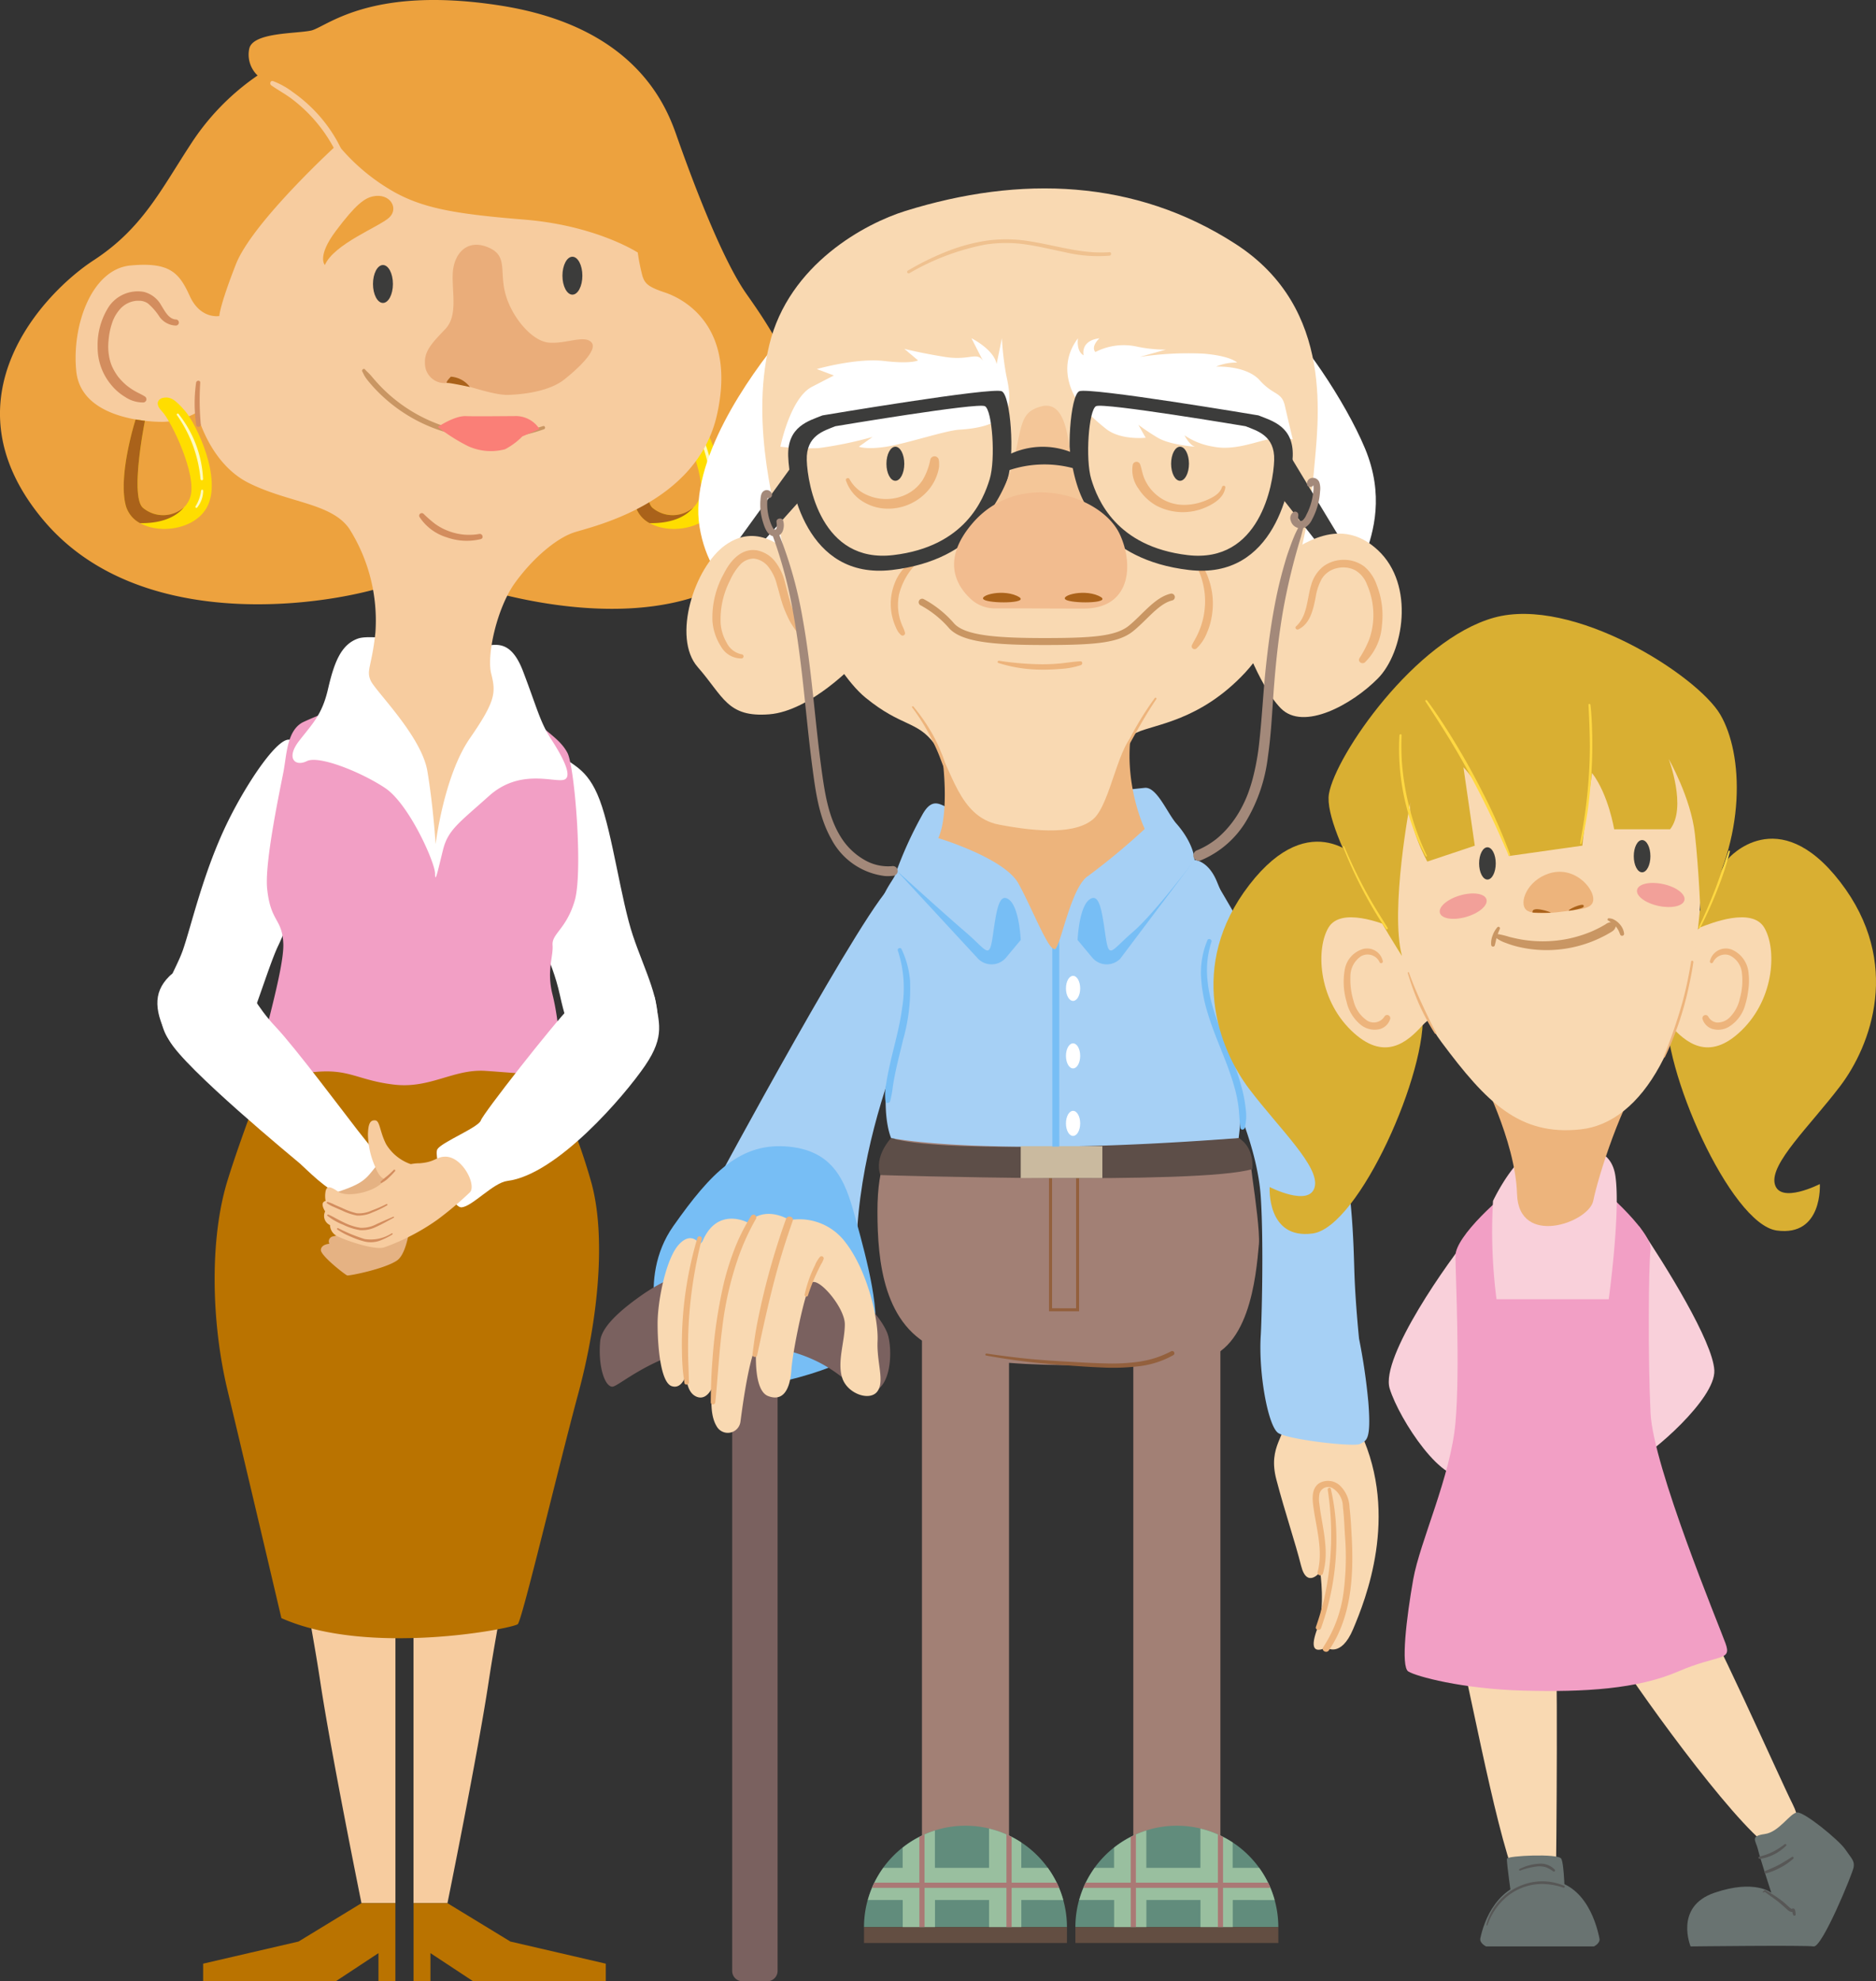 <svg xmlns="http://www.w3.org/2000/svg" xmlns:xlink="http://www.w3.org/1999/xlink" width="269" height="284" viewBox="0 0 269 284">
  <rect x="0" y="0" width="269" height="284" fill="#333333" stroke="none"/>
  <defs>
    <clipPath id="clip-path">
      <rect id="Rectángulo_3" data-name="Rectángulo 3" width="116" height="284" transform="translate(116 284) rotate(180)" fill="#fff"/>
    </clipPath>
    <clipPath id="clip-path-2">
      <rect id="Rectángulo_2" data-name="Rectángulo 2" width="115" height="257" fill="#fff"/>
    </clipPath>
    <clipPath id="clip-path-3">
      <rect id="Rectángulo_1" data-name="Rectángulo 1" width="95" height="191" fill="#fff"/>
    </clipPath>
  </defs>
  <g id="Grupo_1" data-name="Grupo 1" transform="translate(-909 -359)">
    <g id="pic-woman" transform="translate(909 359)" clip-path="url(#clip-path)">
      <path id="Trazado_111" data-name="Trazado 111" d="M72.028,222.322c.981,4.3-.4,8.415-1.967,18.783s-5.9,31.694-5.9,31.694H59.294V225.061s2.888-4.89,6.532-4.5A18.493,18.493,0,0,1,72.028,222.322Z" fill="#f7cc9f"/>
      <path id="Trazado_112" data-name="Trazado 112" d="M64.158,272.8l9.025,5.5,13.68,3.171V284H67.85l-6.128-4.039V284H59.3V272.8Z" fill="#ba7300"/>
      <path id="Trazado_113" data-name="Trazado 113" d="M43.964,222.322c-.981,4.3.4,8.415,1.967,18.783s5.9,31.694,5.9,31.694H56.7V225.061s-2.888-4.89-6.532-4.5A18.493,18.493,0,0,0,43.964,222.322Z" fill="#f7cc9f"/>
      <path id="Trazado_114" data-name="Trazado 114" d="M51.832,272.8l-9.025,5.5-13.68,3.171V284H48.141l6.128-4.039V284h2.423V272.8Z" fill="#ba7300"/>
      <path id="Trazado_115" data-name="Trazado 115" d="M77.026,150.851a83.927,83.927,0,0,1,7.8,18.778c2.076,7.681.981,19.422-1.9,30.092s-8.035,32.437-8.677,33.077-21.454,4.695-33.9-.856c0,0-5.364-22.834-7.722-32.649s-2.575-21.767,0-30.091,7.509-20.489,7.509-20.489Z" fill="#ba7300"/>
      <path id="Trazado_116" data-name="Trazado 116" d="M67.371,83.856s28.355,10.074,42.27-4.393,1.2-31.889-2.64-37.379-8.4-18.139-10.08-22.912S90.446,3.715,71.732.795,46.777,3.9,44.614,4.376s-8.4.238-8.877,2.626a4.115,4.115,0,0,0,1.2,3.819,34.828,34.828,0,0,0-9.6,9.866c-4.317,6.6-6.957,12.091-13.919,16.627s-21.836,19.811-7.2,37.236,44,11.694,50.917,8.83S67.371,83.856,67.371,83.856Z" fill="#eda23e"/>
      <path id="Trazado_117" data-name="Trazado 117" d="M96.3,57.056c1.12-.264,1.807.1,3.348,1.905s5.389,9.693,3.053,13.823-10.423,4.052-11.591-.3,1.4-12.355,1.4-12.355l1.342.194S91.676,71.1,93.56,72.784s5.82,1.5,6.8-1.577-2.693-10.825-4.065-12.246S96.3,57.056,96.3,57.056Z" fill="#fd0"/>
      <path id="Trazado_118" data-name="Trazado 118" d="M91.107,72.486c-1.164-4.354,1.4-12.355,1.4-12.355l1.342.194s-2.176,10.782-.291,12.463a4.521,4.521,0,0,0,5.88-.061c-.86,1.041-2.654,2.315-6.289,2.264A4.1,4.1,0,0,1,91.107,72.486Z" fill="#aa621a"/>
      <path id="Trazado_119" data-name="Trazado 119" d="M98.659,59.319a16.221,16.221,0,0,1,3.531,9.344c.013.238-.352.233-.37,0a18.8,18.8,0,0,0-3.387-9.171C98.337,59.362,98.555,59.194,98.659,59.319Z" fill="#fefbc0"/>
      <path id="Trazado_120" data-name="Trazado 120" d="M102.2,70.339a3.855,3.855,0,0,1-.869,2.419c-.112.125-.308-.035-.225-.177a5.52,5.52,0,0,0,.794-2.242C101.916,70.153,102.207,70.149,102.2,70.339Z" fill="#fefbc0"/>
      <path id="Trazado_121" data-name="Trazado 121" d="M41.94,106.314c-1.312-1.818-6.193,5.21-9.242,11.4-3.513,7.136-5.242,14.921-6.462,18.437s-4.391,7.4-2.684,11.646,8.169,6.791,10.245,3.275,4.634-12.493,6.1-15.526,2.071-5.944,3.535-9.1,2.562-9.1,1.585-12.372A70.88,70.88,0,0,0,41.94,106.314Z" fill="#fff"/>
      <path id="Trazado_122" data-name="Trazado 122" d="M80.275,108.016c1.6,1.776,3.891,1.815,5.72,6.67S89.044,129,90.751,134.1s4.147,9.46,3.413,13.344-7.318,6.186-9.268,4.972-3.448-4.463-4.621-9.815-3.548-8.622-4.525-13.231,0-18.8.855-19.893S80.275,108.016,80.275,108.016Z" fill="#fff"/>
      <path id="Trazado_123" data-name="Trazado 123" d="M75.554,102.323c2.923,2.721,4.782,3.633,5.815,5.6s2.25,17.11,1.034,21.2-3.3,4.695-3.17,6.358-.886,3.62,0,7.111,1.494,10,.734,10.907-5.785.3-10.354,0-7.917,2.575-13.094,1.97-6.393-2.272-11.266-1.819-8.221.605-8.069-1.516,3.592-13.24,3.44-16.873-1.811-3.032-2.315-7.853c-.4-3.8,1.894-14.424,2.35-16.847s.486-5.836,2.766-7.033A41.49,41.49,0,0,1,51.19,100.8C51.655,100.807,75.554,102.323,75.554,102.323Z" fill="#f29fc5"/>
      <path id="Trazado_124" data-name="Trazado 124" d="M68.549,92.672c1.9.061,4.447-1.715,6.458,3.568s2.441,7.278,4.017,9.706,3.3,5.568,1.724,5.853-6.315-1.572-10.618,2.286-5.885,4.855-6.6,7.71-1.146,5-1.146,3.426-3.731-9.992-7.175-12.277-9.472-4.7-11.2-3.849-3.014-.432-1.146-2.86,3.3-3.71,4.16-7.421,1.811-6.4,4.3-7.279S63.672,92.962,65.4,93.109A7.834,7.834,0,0,0,68.549,92.672Z" fill="#fff"/>
      <path id="Trazado_125" data-name="Trazado 125" d="M91.449,36.2s-5.932-3.879-16.273-4.721-15.083-1.685-19.66-4.553A28.762,28.762,0,0,1,48.4,20.683s-12.2,11.128-14.575,17.2S31.451,45.3,31.451,45.3s-2.71.505-4.239-2.864-2.879-4.89-8.473-4.385-8.473,8.6-7.8,15.171,9.663,7.249,12.373,7.249a10.482,10.482,0,0,0,4.916-1.348s1.694,7.249,7.457,10.117S47.555,72.1,50.1,75.812a24.646,24.646,0,0,1,3.731,14.834c-.508,4.89-1.355,5.4-.678,6.912s7.283,7.931,8.13,12.985S62.464,121,62.464,121s1.177-9.78,4.912-15.171,3.735-6.575,3.057-9.274.847-9.443,3.392-12.981,5.932-6.406,8.473-7.249,17.628-4.048,20.507-16.86S97.89,42.77,95.345,41.928s-2.879-1.348-3.223-2.359A28.733,28.733,0,0,1,91.449,36.2Z" fill="#f7cc9f"/>
      <path id="Trazado_126" data-name="Trazado 126" d="M47.685,160.713c2.215,1.5,6.393,4.238,8.373,5.754s3.2,1.97,3.122,4.545-.456,8.479-2.284,9.689-6.827,2.194-7.105,2.121-3.778-2.8-3.778-3.633,1.216-.907,1.216-.907a.727.727,0,0,1,.534-1.058c.916-.225.912-.229.912-.229s-.3-.908.608-.834.912.078.912.078a5.771,5.771,0,0,1-1.9-3.106c-.608-2.195-.76-3.257-2.284-4.769s-2.814-1.668-2.971-3.106S46.43,159.862,47.685,160.713Z" fill="#e5b283"/>
      <path id="Trazado_127" data-name="Trazado 127" d="M93.925,143.158c.5,3.339,1.537,5.244-1.416,9.577s-12.647,15.659-19.76,16.54c-2.011.251-4.973,3.611-6.536,3.784s-4.174-7.313-3.483-8.35,5.9-3.114,6.223-4.112,10.3-13.724,12.851-16.316S93.564,140.708,93.925,143.158Z" fill="#fff"/>
      <path id="Trazado_128" data-name="Trazado 128" d="M54.682,166.243c-2.085,2.419-1.933,3.2-6.184,4.574-1.081.35-4.864-3.494-5.463-4.013S26.348,153.063,24.26,149.1s-2.428-6.726,0-9.145,8.464-1.728,9.963,0,2.541,4.32,5.32,7.253,10.045,12.639,11.665,14.713S54.682,166.243,54.682,166.243Z" fill="#fff"/>
      <path id="Trazado_129" data-name="Trazado 129" d="M63.789,165.8c-1.29.039-1.42.782-3.626.942a6.5,6.5,0,0,0-5.12,2.509c-1.259,1.646-5.277,2.445-6.541,1.569s-1.655-.782-1.811-.078a3.7,3.7,0,0,0,0,1.412s-.929.078-.069,1.491a1.443,1.443,0,0,0,.7,1.961,1.785,1.785,0,0,0,.89,1.508c.921.531,5.294,2.1,6.81,1.706a31.5,31.5,0,0,0,7.6-3.918,48.029,48.029,0,0,0,4.76-4C68.357,169.88,66.308,165.724,63.789,165.8Z" fill="#f7cc9f"/>
      <path id="Trazado_130" data-name="Trazado 130" d="M59.929,167.137A6.689,6.689,0,0,1,55.36,164c-.947-1.879-.869-3.365-1.576-3.409s-.986.484-1.025,2a11.809,11.809,0,0,0,1.025,4.627c1.025,2.665,2.128,1.719,3.162,1.719C59.6,168.934,59.929,167.137,59.929,167.137Z" fill="#f7cc9f"/>
      <path id="Trazado_131" data-name="Trazado 131" d="M80.961,54.36c1.355-1.08,4.842-4.069,3.874-5.249s-3.661.216-6.137,0-5.381-3.75-6.245-7.067.43-5.46-2.584-6.639-4.842,1.071-4.951,3.853.756,6-1.077,7.922-3.014,3.106-2.905,4.925a2.821,2.821,0,0,0,3.231,2.782c1.724-.216,6.193,1.819,8.8,1.715S78.928,55.984,80.961,54.36Z" fill="#eaad7a"/>
      <path id="Trazado_132" data-name="Trazado 132" d="M56.645,167.875a11.605,11.605,0,0,1-.877.916,3.985,3.985,0,0,1-1.025.756c-.117.052-.239-.082-.143-.181a9.934,9.934,0,0,1,.942-.817,12.278,12.278,0,0,0,.916-.855C56.58,167.569,56.754,167.75,56.645,167.875Z" fill="#d38d5e"/>
      <path id="Trazado_133" data-name="Trazado 133" d="M55.507,172.774a14.72,14.72,0,0,1-2.111,1.015,4.712,4.712,0,0,1-2.206.45,8.585,8.585,0,0,1-2.163-.73c-.378-.16-.756-.324-1.129-.493a4.914,4.914,0,0,1-1.016-.544c-.1-.074.009-.212.109-.19a5.913,5.913,0,0,1,.986.4c.361.164.725.32,1.09.475a10.21,10.21,0,0,0,2.067.748,4.244,4.244,0,0,0,2.18-.4,17.112,17.112,0,0,0,2.085-.907C55.52,172.532,55.629,172.705,55.507,172.774Z" fill="#d38d5e"/>
      <path id="Trazado_134" data-name="Trazado 134" d="M56.462,174.545c-.821.437-1.616.9-2.467,1.283a4.559,4.559,0,0,1-2.367.5,8.362,8.362,0,0,1-2.415-.773,8.558,8.558,0,0,1-2.258-1.283c-.1-.091.026-.22.135-.173.743.316,1.425.769,2.163,1.1a8.179,8.179,0,0,0,2.423.794A4.483,4.483,0,0,0,54,175.461c.79-.363,1.585-.7,2.38-1.05C56.475,174.372,56.554,174.5,56.462,174.545Z" fill="#d38d5e"/>
      <path id="Trazado_135" data-name="Trazado 135" d="M56.258,176.951a10.377,10.377,0,0,1-1.872.916,3.909,3.909,0,0,1-2.007.117,10.991,10.991,0,0,1-2.037-.7,10.8,10.8,0,0,1-1.972-1.041.117.117,0,0,1,.117-.2,23.284,23.284,0,0,0,3.791,1.56,5.618,5.618,0,0,0,3.887-.812A.092.092,0,0,1,56.258,176.951Z" fill="#d38d5e"/>
      <path id="Trazado_136" data-name="Trazado 136" d="M49.084,23.906a21.624,21.624,0,0,0-7.274-9.754c-.934-.7-1.959-1.244-2.91-1.918-.287-.2-.126-.739.256-.609A11.321,11.321,0,0,1,41.984,13.2a21.8,21.8,0,0,1,2.523,2.069,21.073,21.073,0,0,1,3.9,5.063,20.72,20.72,0,0,1,1.451,3.361C50.009,24.182,49.258,24.377,49.084,23.906Z" fill="#f7cc9f"/>
      <path id="Trazado_137" data-name="Trazado 137" d="M54.912,43.423c-.789,0-1.429-1.216-1.429-2.717s.64-2.717,1.429-2.717,1.429,1.216,1.429,2.717S55.7,43.423,54.912,43.423Z" fill="#3c3c3b"/>
      <path id="Trazado_138" data-name="Trazado 138" d="M82.077,42.235c-.789,0-1.429-1.217-1.429-2.717s.64-2.717,1.429-2.717,1.429,1.216,1.429,2.717S82.867,42.235,82.077,42.235Z" fill="#3c3c3b"/>
      <path id="Trazado_139" data-name="Trazado 139" d="M53.483,28.148c2.436-.523,3.774,1.724,2.306,3.054s-7.874,3.75-9.207,6.786c0,0-1.2-1.2,1.6-4.92S52.241,28.411,53.483,28.148Z" fill="#eda23e"/>
      <path id="Trazado_140" data-name="Trazado 140" d="M25.215,46.667A3.016,3.016,0,0,1,22.9,45.453a8.511,8.511,0,0,0-1.711-1.974,2.367,2.367,0,0,0-.982-.359c-.122-.017.078.009-.043,0-.048,0-.1-.009-.148-.009-.087,0-.174,0-.265,0s-.2.009-.3.017c-.082.009-.069.009-.2.03a3.558,3.558,0,0,0-1.906,1.007,5.618,5.618,0,0,0-1.251,2.069,10.365,10.365,0,0,0-.53,2.6,8.031,8.031,0,0,0,.2,2.808c.052.186.109.372.174.553.03.086.065.168.1.255.056.143.026.065.013.035.026.06.052.117.083.177a7.506,7.506,0,0,0,.595,1.041c.065.1.135.19.2.285.052.069.009.013,0,0,.048.061.1.121.148.181.143.168.291.333.443.488s.313.311.478.454c.087.078.178.151.269.225.03.026.061.048.091.073-.083-.065.1.074.1.069a9.314,9.314,0,0,0,1.112.708c.408.212.821.4,1.207.648a.463.463,0,0,1-.235.855,4.57,4.57,0,0,1-2.575-.773,7.683,7.683,0,0,1-2.041-1.771A8.35,8.35,0,0,1,14,49.755a10.141,10.141,0,0,1,1.633-5.84,5.019,5.019,0,0,1,4.96-2.082,3.931,3.931,0,0,1,2.523,1.931c.486.765,1.047,1.961,2.093,2.03A.436.436,0,0,1,25.215,46.667Z" fill="#d38d5e"/>
      <path id="Trazado_141" data-name="Trazado 141" d="M28.711,54.857a38.4,38.4,0,0,0,.083,6c.026.367-.586.454-.651.086a20.862,20.862,0,0,1-.022-6.087C28.164,54.49,28.746,54.472,28.711,54.857Z" fill="#d38d5e"/>
      <path id="Trazado_142" data-name="Trazado 142" d="M64.654,53.993a3.746,3.746,0,0,1,2.723,1.477c-.017,0-2.758-.592-3.205-.575S64.654,53.993,64.654,53.993Z" fill="#aa621a"/>
      <path id="Trazado_143" data-name="Trazado 143" d="M68.923,77.281a8.563,8.563,0,0,1-4.864-.259A7.158,7.158,0,0,1,60.15,74.1a.374.374,0,0,1,.586-.449A16.992,16.992,0,0,0,62.4,75.1a8.159,8.159,0,0,0,1.946,1.032,8.279,8.279,0,0,0,4.369.406C69.2,76.443,69.413,77.16,68.923,77.281Z" fill="#d38d5e"/>
      <path id="Trazado_144" data-name="Trazado 144" d="M78,61.527a22.71,22.71,0,0,1-24.247-5.819c-.343-.367-.673-.743-.99-1.136a6.617,6.617,0,0,1-.46-.639c-.135-.22-.226-.462-.356-.682s.2-.514.387-.3c.291.333.634.609.916.95s.556.657.847.976a22.76,22.76,0,0,0,1.876,1.836,22.46,22.46,0,0,0,15.287,5.495,23.417,23.417,0,0,0,6.614-1.132C78.16,60.991,78.273,61.427,78,61.527Z" fill="#c99663"/>
      <path id="Trazado_145" data-name="Trazado 145" d="M77.357,61.5a4.032,4.032,0,0,0-3.665-1.853c-2.011,0-5.233.056-6.9,0S62.782,61.2,62.782,61.2a25.392,25.392,0,0,0,4.3,2.734,7.867,7.867,0,0,0,5.346.458A10.08,10.08,0,0,0,74.9,62.555Z" fill="#fa7f77"/>
      <path id="Trazado_146" data-name="Trazado 146" d="M23.231,57.056c1.12-.264,1.807.1,3.348,1.905s5.39,9.693,3.053,13.823-10.423,4.052-11.591-.3,1.4-12.355,1.4-12.355l1.342.194S18.61,71.1,20.495,72.784s5.82,1.5,6.8-1.577S24.6,60.382,23.226,58.961,23.231,57.056,23.231,57.056Z" fill="#fd0"/>
      <path id="Trazado_147" data-name="Trazado 147" d="M18.041,72.486c-1.164-4.354,1.4-12.355,1.4-12.355l1.342.194s-2.176,10.782-.291,12.463a4.521,4.521,0,0,0,5.88-.061c-.86,1.041-2.653,2.315-6.289,2.264A4.1,4.1,0,0,1,18.041,72.486Z" fill="#aa621a"/>
      <path id="Trazado_148" data-name="Trazado 148" d="M25.588,59.319a16.219,16.219,0,0,1,3.531,9.344c.013.238-.352.233-.369,0a18.814,18.814,0,0,0-3.388-9.171C25.271,59.362,25.488,59.194,25.588,59.319Z" fill="#fefbc0"/>
      <path id="Trazado_149" data-name="Trazado 149" d="M29.132,70.339a3.857,3.857,0,0,1-.869,2.419c-.113.125-.308-.035-.226-.177a5.521,5.521,0,0,0,.795-2.242C28.846,70.153,29.141,70.149,29.132,70.339Z" fill="#fefbc0"/>
    </g>
    <g id="pic-old-man" transform="translate(995 386)" clip-path="url(#clip-path-2)">
      <path id="Trazado_41" data-name="Trazado 41" d="M98.537,175.35c.035,3.522-2.81,4.843-1.513,9.754s2.689,8.934,3.537,12.318,2.749.889,2.749.889.735,5.136-.363,7.993-.614,3.721,1.236,2.849c0,0,2.076,1.554,3.84-2.633s6.614-16.168,1.1-28.114S98.537,175.35,98.537,175.35Z" fill="#f9d9b2"/>
      <path id="Trazado_42" data-name="Trazado 42" d="M103.682,198.587c.8-2.624.259-5.343-.19-7.976-.113-.664-.225-1.32-.3-1.994a4.244,4.244,0,0,1,.017-1.545,1.288,1.288,0,0,1,1.963-.7,3.162,3.162,0,0,1,1.384,2.616c.164,1.338.216,2.7.294,4.048a39.157,39.157,0,0,1-.2,8.235,18.709,18.709,0,0,1-2.906,7.829c-.337.492.459.95.8.466,3.225-4.713,3.571-10.626,3.286-16.15-.078-1.442-.147-2.892-.32-4.333a4.527,4.527,0,0,0-1.47-3.229,2.536,2.536,0,0,0-2.923-.224c-1.055.759-.951,2.158-.8,3.3.415,3.108,1.444,6.336.605,9.461A.4.4,0,0,0,103.682,198.587Z" fill="#edb47c"/>
      <path id="Trazado_43" data-name="Trazado 43" d="M104.382,186.546a42.318,42.318,0,0,1-.467,15.434,39.039,39.039,0,0,1-1.219,4.2c-.165.457.57.656.726.2a37.623,37.623,0,0,0,2.092-15.554,31.475,31.475,0,0,0-.683-4.4C104.762,186.123,104.339,186.252,104.382,186.546Z" fill="#edb47c"/>
      <path id="Trazado_44" data-name="Trazado 44" d="M87.348,97.766s14.44,23.919,17.579,33.665,3.139,20.345,3.3,24.532.648,8.925.648,8.925a86.684,86.684,0,0,1,1.332,9.107c.441,5.619-.329,5.464-1.159,5.965s-10.255-.6-11.742-1.537-2.871-8.658-2.525-14.018c.112-1.683.45-12.983,0-19.845s-3.9-14.45-5.811-18.412-5.88-15.357-5.223-20.475A14.116,14.116,0,0,1,87.348,97.766Z" fill="#a6d0f5"/>
      <path id="Trazado_45" data-name="Trazado 45" d="M46.2,153.3V242.49H58.684V154.547Z" fill="#a28075"/>
      <path id="Trazado_46" data-name="Trazado 46" d="M76.506,153.3V242.49H88.991V154.547Z" fill="#a28075"/>
      <path id="Trazado_47" data-name="Trazado 47" d="M43.017,135.039c-1.444,2.425-3.208,4.514-3.2,11.644s.873,16.539,8.716,19.742,27.384,2.261,36.748,1.6c7.886-.562,8.828-12.2,9.235-16.677.147-1.649-.51-6.509-.925-9.461-.259-1.856-.259-4.877-3.26-6.845C86.492,132.518,43.017,135.039,43.017,135.039Z" fill="#a28075"/>
      <path id="Trazado_48" data-name="Trazado 48" d="M55.4,167.3a94.679,94.679,0,0,0,11.241,1.382c1.8.138,3.6.267,5.4.336a30.481,30.481,0,0,0,4.955-.147,13.214,13.214,0,0,0,5.257-1.631.316.316,0,0,0-.32-.544,15.4,15.4,0,0,1-2.2.932,15.722,15.722,0,0,1-2.369.553,27.7,27.7,0,0,1-4.859.25c-1.747-.034-3.485-.147-5.231-.241-1.842-.1-3.684-.216-5.517-.389-2.1-.2-4.194-.475-6.286-.777C55.3,166.994,55.217,167.253,55.4,167.3Z" fill="#93603d"/>
      <path id="Trazado_49" data-name="Trazado 49" d="M68.732,160.961H64.417V141.012h4.315Zm-3.874-.432H68.3V141.444H64.858Z" fill="#93603d"/>
      <path id="Trazado_50" data-name="Trazado 50" d="M41.781,136.118s-2.507,2.624-1.539,5.317c0,0,45.689,1.442,53.324-.855,0,0,.4-3.029-1.954-4.462C91.62,136.118,50.825,138.94,41.781,136.118Z" fill="#5d4e48"/>
      <path id="Trazado_51" data-name="Trazado 51" d="M50.807,88.858c-1.418.363-2.793-2.365-4.609,1.027a56.154,56.154,0,0,0-3.813,8.425c-.138.846-3.165,3.685-2.456,8.416s1.643,16.306,1.176,21.649.674,7.751.674,7.751,13.169,2.814,49.831,0c0,0,.83-5.964,0-8.64s-2.949-12.318-2.153-18.007.259-7.19-.994-10.177-3.182-3.03-3.182-3.03,0-2.253-2.6-5.222c-1.3-1.485-2.81-5.3-4.539-5.119S50.807,88.858,50.807,88.858Z" fill="#a6d0f5"/>
      <path id="Trazado_52" data-name="Trazado 52" d="M67.867,116.471c.563,0,1.02-.8,1.02-1.795s-.457-1.8-1.02-1.8-1.02.8-1.02,1.8S67.3,116.471,67.867,116.471Z" fill="#fff"/>
      <path id="Trazado_53" data-name="Trazado 53" d="M67.867,126.148c.563,0,1.02-.8,1.02-1.8s-.457-1.795-1.02-1.795-1.02.8-1.02,1.795S67.3,126.148,67.867,126.148Z" fill="#fff"/>
      <path id="Trazado_54" data-name="Trazado 54" d="M67.867,135.824c.563,0,1.02-.8,1.02-1.795s-.457-1.8-1.02-1.8-1.02.8-1.02,1.8S67.3,135.824,67.867,135.824Z" fill="#fff"/>
      <path id="Trazado_55" data-name="Trazado 55" d="M42.541,97.766s6.8,6.172,9.9,8.83,3.4,4.04,3.908.6.839-6.371,2.335-5.24,1.677,5.783,1.677,5.783l-2.092,2.512a2.717,2.717,0,0,1-4.021.173Z" fill="#77bef5"/>
      <path id="Trazado_56" data-name="Trazado 56" d="M85.29,96.264s-5.75,7.674-8.854,10.332-3.4,4.04-3.908.6-.839-6.371-2.335-5.24-1.677,5.783-1.677,5.783l2.092,2.512a2.717,2.717,0,0,0,4.021.173Z" fill="#77bef5"/>
      <path id="Trazado_57" data-name="Trazado 57" d="M72.069,137.292H60.362v4.575H72.069Z" fill="#caba9f"/>
      <path id="Trazado_58" data-name="Trazado 58" d="M48.006,75.34c1.868,7.812,1.85,15.08.528,17.791,0,0,9.451,2.84,11.483,6.483S64.6,110,65.4,108.97s2.291-8.951,4.626-10.41a96.887,96.887,0,0,0,8.119-6.742s-3.995-8.244-1.176-17.281C79.782,65.482,48.006,75.34,48.006,75.34Z" fill="#edb47c"/>
      <path id="Trazado_59" data-name="Trazado 59" d="M25.9,21.485C21.5,26.854,12.736,39.051,14.31,48.538s8.75,12.542,12.7,12.991S31.923,68.8,42.23,68.365,78.1,69.1,83.354,67.45s8.085.881,13.342-3.841,11.794-7.562,13.022-10.954,2.81-8.667,0-15.4S100.335,20.812,96.7,18.136,25.9,21.485,25.9,21.485Z" fill="#fff"/>
      <path id="Trazado_60" data-name="Trazado 60" d="M43.8,3.246C38.166,5,27.107,10.816,24.3,22.469s1.141,24.679,1.954,28.719S32.9,68.745,38.106,73s7.393,3.254,9.9,6.655,3.372,10.41,9.209,11.541,11.163,1.355,13.61-.846S74.4,79.233,76.972,78.016s9.079-1.64,15.581-8.615,9.2-21.235,9.823-28.6,3.182-23.539-11.215-32.836S60.319-1.9,43.8,3.246Z" fill="#f9d9b2"/>
      <path id="Trazado_61" data-name="Trazado 61" d="M28.2,38.913,18,53l3.779-.544,7.894-8.8Z" fill="#3c3c3b"/>
      <path id="Trazado_62" data-name="Trazado 62" d="M98.347,37.264,96.7,42.936l7.479,9.512,2.992-.587Z" fill="#3c3c3b"/>
      <path id="Trazado_63" data-name="Trazado 63" d="M28.629,53.561c-2.387-2.382-6.217-5.568-10.635-2.417s-7.661,13.241-3.951,17.471,4.228,7.242,10.246,6.776S36.8,67.925,36.8,67.925Z" fill="#f9d9b2"/>
      <path id="Trazado_64" data-name="Trazado 64" d="M97.655,53c3.1-2.037,8.569-6.12,13.921-1.139s3.7,14.64,0,18.386-10.67,7.588-13.921,4.281S91.62,62.867,91.62,62.867Z" fill="#f9d9b2"/>
      <path id="Trazado_65" data-name="Trazado 65" d="M25.9,37.031s1.392-6.966,4.531-8.589l3.139-1.623L31.119,25.9s5.689-1.623,9.641-1.157,4.877-.086,4.877-.086L43.666,23s2.2.578,5.8,1.157,4.591-.811,5.491.578L53.3,21.485s3.251,1.623,3.6,3.712l.761-3.712a41.873,41.873,0,0,0,.631,5.335c.467,2.089.882,4.584-.631,5.939s-4.125,1.709-6.1,1.83S44,36.582,41.1,37.031s-3.951,0-3.951,0l1.971-1.4a55.889,55.889,0,0,1-7.782,1.606A38.031,38.031,0,0,1,25.9,37.031Z" fill="#fff"/>
      <path id="Trazado_66" data-name="Trazado 66" d="M68.974,31.161s-4.064-4.8-.406-9.668c0,0-.285,1.856.813,2.434,0,0-.527-2.089,2.265-2.434,0,0-1.28,1.157-.579,1.968a8.857,8.857,0,0,1,5.8-.811,20.1,20.1,0,0,0,4.3.466l-3.718,1.045a46.394,46.394,0,0,1,9.174-.466c3.951.345,4.764,1.278,4.764,1.278a7.3,7.3,0,0,0-3.018.578s4.3-.233,6.269,1.968,3.139,1.606,3.6,3.643,1.133,4.817,1.133,4.817a10.378,10.378,0,0,0-3.528,0c-1.781.345-4.92,1.64-7.816,1.053A10.153,10.153,0,0,1,83.846,35.4s.7,1.407,1.513,1.632c0,0-3.6-.242-5.344-1.286a31.228,31.228,0,0,1-2.784-1.856l1.046,1.856s-3.58.4-5.689-1.278A35.326,35.326,0,0,1,68.974,31.161Z" fill="#fff"/>
      <path id="Trazado_67" data-name="Trazado 67" d="M42.386,41.917c.707,0,1.28-1.094,1.28-2.443s-.573-2.443-1.28-2.443-1.28,1.094-1.28,2.443S41.679,41.917,42.386,41.917Z" fill="#3c3c3b"/>
      <path id="Trazado_68" data-name="Trazado 68" d="M83.206,41.917c.707,0,1.28-1.094,1.28-2.443s-.573-2.443-1.28-2.443-1.28,1.094-1.28,2.443S82.5,41.917,83.206,41.917Z" fill="#3c3c3b"/>
      <path id="Trazado_69" data-name="Trazado 69" d="M35.3,41.865a5.664,5.664,0,0,0,1.945,2.7,6.792,6.792,0,0,0,3.251,1.3,7.562,7.562,0,0,0,6.848-2.892,6.826,6.826,0,0,0,1.02-1.9,5.443,5.443,0,0,0,.277-1.1,3.884,3.884,0,0,0-.035-1.1.63.63,0,0,0-.605-.466.638.638,0,0,0-.605.466,9.08,9.08,0,0,1-1.1,2.943,5.862,5.862,0,0,1-2.274,2.02,6.678,6.678,0,0,1-5.871.035A5.112,5.112,0,0,1,35.8,41.658C35.667,41.39,35.2,41.58,35.3,41.865Z" fill="#edb47c"/>
      <path id="Trazado_70" data-name="Trazado 70" d="M89.224,42.806c-.3,1.027-1.479,1.588-2.4,1.959a8.071,8.071,0,0,1-3.217.6,6.084,6.084,0,0,1-2.94-.829,6.361,6.361,0,0,1-2.015-1.908,8.072,8.072,0,0,1-.432-.751c-.078-.173-.1-.207-.164-.363.035.078-.017-.043-.017-.043-.026-.078-.052-.147-.078-.224-.19-.544-.277-1.114-.467-1.657a.557.557,0,0,0-1.064,0,4.489,4.489,0,0,0,.813,3.444A7.324,7.324,0,0,0,79.8,45.473a8.165,8.165,0,0,0,7.22.19c1.176-.527,2.516-1.416,2.68-2.8C89.743,42.59,89.294,42.547,89.224,42.806Z" fill="#edb47c"/>
      <path id="Trazado_71" data-name="Trazado 71" d="M45.222,53.182a6.6,6.6,0,0,0-2.966,3.513,7.988,7.988,0,0,0-.294,4.8,8.9,8.9,0,0,0,.45,1.329,5.9,5.9,0,0,0,.3.621,2.734,2.734,0,0,0,.476.57.35.35,0,0,0,.579-.337,6.747,6.747,0,0,0-.251-.7,6.052,6.052,0,0,1-.277-.647,7.278,7.278,0,0,1-.38-1.416,7.422,7.422,0,0,1,.069-2.762,9.591,9.591,0,0,1,2.637-4.523A.287.287,0,0,0,45.222,53.182Z" fill="#edb47c"/>
      <path id="Trazado_72" data-name="Trazado 72" d="M85.368,53.622c.294.751.666,1.459.908,2.236a11.461,11.461,0,0,1,.476,2.339,11.065,11.065,0,0,1-1.159,6c-.208.423-.458.82-.666,1.243a.415.415,0,0,0,.649.5,6.129,6.129,0,0,0,1.47-2.192,9.844,9.844,0,0,0,.735-2.572,10.546,10.546,0,0,0-.5-5.257A6.6,6.6,0,0,0,85.757,53.4C85.6,53.251,85.281,53.389,85.368,53.622Z" fill="#edb47c"/>
      <path id="Trazado_73" data-name="Trazado 73" d="M57.172,68.037a20.629,20.629,0,0,0,5.88.95,28.538,28.538,0,0,0,2.974-.1,11.181,11.181,0,0,0,2.966-.552c.277-.1.259-.553-.069-.544-.986.043-1.963.216-2.94.311a26.508,26.508,0,0,1-2.871.112,42.839,42.839,0,0,1-5.845-.5C57.05,67.683,56.955,67.968,57.172,68.037Z" fill="#edb47c"/>
      <path id="Trazado_74" data-name="Trazado 74" d="M44.392,12.163A34.844,34.844,0,0,1,55.114,8.088,19.392,19.392,0,0,1,60.812,8c1.954.259,3.865.742,5.793,1.131a20.468,20.468,0,0,0,6.476.518c.311-.035.329-.518,0-.5-4,.3-7.8-1.027-11.707-1.606a20.251,20.251,0,0,0-5.733-.069,25.715,25.715,0,0,0-5.56,1.45,39.13,39.13,0,0,0-5.9,2.866A.213.213,0,0,0,44.392,12.163Z" fill="#efc18f"/>
      <path id="Trazado_75" data-name="Trazado 75" d="M28.949,63.238c-.285-.535-.51-1.1-.77-1.649-.251-.535-.467-1.079-.666-1.64-.389-1.139-.631-2.3-.951-3.461a7.809,7.809,0,0,0-1.479-3.073,4.345,4.345,0,0,0-2.594-1.536c-2.214-.319-3.77,1.511-4.669,3.3a12.874,12.874,0,0,0-1.66,6.871,7.786,7.786,0,0,0,1.2,3.582,3.364,3.364,0,0,0,2.957,1.752.3.3,0,0,0,0-.6,3.045,3.045,0,0,1-2.11-1.64,6.516,6.516,0,0,1-.873-2.771,12.215,12.215,0,0,1,1.358-6.206,8.2,8.2,0,0,1,1.366-2.141,2.693,2.693,0,0,1,2.023-.958,3.064,3.064,0,0,1,2.067,1.148A6.688,6.688,0,0,1,25.4,56.8c.354,1.182.614,2.382,1.072,3.53.233.587.5,1.165.787,1.726a13.432,13.432,0,0,0,1.029,1.554C28.586,63.989,29.183,63.661,28.949,63.238Z" fill="#edb47c"/>
      <path id="Trazado_76" data-name="Trazado 76" d="M100.188,63.212c1.721-.837,2.118-2.909,2.464-4.6a7.994,7.994,0,0,1,.882-2.65,3.4,3.4,0,0,1,2.067-1.493,3.788,3.788,0,0,1,2.663.242,3.878,3.878,0,0,1,1.729,2.028,10.9,10.9,0,0,1,.908,5.179,10.2,10.2,0,0,1-.605,2.831,15.756,15.756,0,0,1-1.358,2.59c-.3.5.363.95.778.6a8.163,8.163,0,0,0,2.439-5.291,11.929,11.929,0,0,0-.735-5.766,6.1,6.1,0,0,0-1.738-2.633,4.812,4.812,0,0,0-3.061-1,4.867,4.867,0,0,0-2.914.975,5.17,5.17,0,0,0-1.686,2.59c-.623,1.994-.519,4.437-2.17,5.965C99.6,63,99.911,63.35,100.188,63.212Z" fill="#edb47c"/>
      <path id="Trazado_77" data-name="Trazado 77" d="M63.769,65.456c-7.4,0-12.036-.414-13.783-2.529a14.532,14.532,0,0,0-3.943-3.142A.5.5,0,1,1,46.5,58.9a15.328,15.328,0,0,1,4.246,3.392c1.5,1.8,6.087,2.167,13.013,2.167,6.891,0,10.281-.259,12.148-1.8.605-.5,1.193-1.07,1.755-1.631C79,59.725,80.249,58.5,81.8,58.111a.5.5,0,1,1,.242.967c-1.28.319-2.447,1.459-3.675,2.659-.579.57-1.185,1.157-1.824,1.683C74.43,65.172,71.049,65.456,63.769,65.456Z" fill="#c99663"/>
      <path id="Trazado_78" data-name="Trazado 78" d="M44.79,74.4a28.916,28.916,0,0,1,2.629,4.2c.381.734.744,1.476,1.064,2.236.329.777.6,1.58.917,2.356a.162.162,0,0,0,.311-.086,14.928,14.928,0,0,0-.821-2.408,23.692,23.692,0,0,0-1.072-2.27,26.686,26.686,0,0,0-2.853-4.161C44.894,74.157,44.712,74.3,44.79,74.4Z" fill="#edb47c"/>
      <path id="Trazado_79" data-name="Trazado 79" d="M75.286,80.89c1.444-2.607,2.845-5.214,4.522-7.682.1-.147-.138-.276-.233-.138a45.107,45.107,0,0,0-4.5,7.691C75,80.908,75.2,81.037,75.286,80.89Z" fill="#edb47c"/>
      <path id="Trazado_80" data-name="Trazado 80" d="M57.655,29.09c-1.262-.665-25.715,3.453-25.715,3.453-2,.794-5.05,1.588-4.92,5.835S29.545,56.16,41.91,54.7s15.521-9.616,16.576-13.052S58.918,29.746,57.655,29.09Zm-1.747,12.6c-.873,2.857-3.51,9.659-13.817,10.876s-12.3-10.065-12.408-13.6,2.438-4.2,4.1-4.869c0,0,20.389-3.427,21.444-2.874S56.782,38.827,55.909,41.693Z" fill="#3c3c3b"/>
      <path id="Trazado_81" data-name="Trazado 81" d="M67.9,41.649c1.046,3.436,4.211,11.593,16.576,13.052S99.228,42.625,99.367,38.378s-2.923-5.041-4.92-5.835c0,0-24.461-4.117-25.715-3.453S66.847,38.214,67.9,41.649Zm3.26-10.427c1.046-.553,21.444,2.874,21.444,2.874,1.66.665,4.211,1.329,4.1,4.869S94.6,53.786,84.3,52.569,71.352,44.55,70.478,41.693,70.107,31.774,71.161,31.222Z" fill="#3c3c3b"/>
      <path id="Trazado_82" data-name="Trazado 82" d="M54.958,47.605a22.2,22.2,0,0,0,4.574-9.392c1.029-4.506.9-6.172,3.735-6.949s3.606,2.7,3.995,5.274.882,8.615,4.825,11.7S54.958,47.605,54.958,47.605Z" fill="#f4c698"/>
      <path id="Trazado_83" data-name="Trazado 83" d="M61.659,60.208h-4.98a5.083,5.083,0,0,1-3.45-1.321c-2-1.83-4.358-5.525.19-10.85,6.615-7.769,18.461-4.169,21.132,1.511,2.058,4.376,1.608,10.686-5.162,10.686C64.755,60.234,61.659,60.208,61.659,60.208Z" fill="#f2bc8f"/>
      <path id="Trazado_84" data-name="Trazado 84" d="M59.791,58.4c-2.4-1.062-5.923.13-4.514.647S62.109,59.44,59.791,58.4Z" fill="#aa621a"/>
      <path id="Trazado_85" data-name="Trazado 85" d="M71.516,58.4c-2.4-1.062-5.923.13-4.514.647S73.833,59.44,71.516,58.4Z" fill="#aa621a"/>
      <path id="Trazado_86" data-name="Trazado 86" d="M58.468,38.266a11.033,11.033,0,0,1,10.1,0v2.046a15.971,15.971,0,0,0-10.912.475Z" fill="#3c3c3b"/>
      <path id="Trazado_87" data-name="Trazado 87" d="M16.247,143.351S38.8,101.426,42.239,99.6s2.689,18.257.778,23.514-5.819,16.047-6.208,28.244S16.247,143.351,16.247,143.351Z" fill="#a6d0f5"/>
      <path id="Trazado_88" data-name="Trazado 88" d="M9.156,165.864s-4.021-9.435,1.4-17.126,9.667-12.085,16.636-11.369,8.266,5.87,9.624,10.8,3.8,13.915,2.231,17.1-15.477,7.164-20.06,6.508S9.156,165.864,9.156,165.864Z" fill="#77bef5"/>
      <path id="Trazado_89" data-name="Trazado 89" d="M42.74,109.255a17.223,17.223,0,0,1,.623,8.174c-.363,2.858-1.21,5.629-1.824,8.443-.173.8-.337,1.6-.458,2.417a7.747,7.747,0,0,0-.112,2.563c.069.354.571.3.666,0a15.652,15.652,0,0,0,.4-2.2c.121-.742.259-1.485.415-2.218.32-1.476.7-2.935,1.046-4.4a26.82,26.82,0,0,0,.994-8.485,12.841,12.841,0,0,0-1.228-4.514C43.129,108.737,42.628,108.944,42.74,109.255Z" fill="#77bef5"/>
      <path id="Trazado_90" data-name="Trazado 90" d="M87.14,107.753a12,12,0,0,0-.925,5.2,21.1,21.1,0,0,0,.977,5.326c1.055,3.531,2.758,6.828,3.761,10.376a19.4,19.4,0,0,1,.631,2.978c.13,1.019.138,2.046.285,3.056.043.328.536.276.614,0a7.142,7.142,0,0,0,.147-2.676,19.9,19.9,0,0,0-.467-2.676,39.785,39.785,0,0,0-1.747-5.222c-1.314-3.332-2.836-6.664-3.234-10.255A13.318,13.318,0,0,1,87.711,108C87.832,107.667,87.279,107.425,87.14,107.753Z" fill="#77bef5"/>
      <path id="Trazado_91" data-name="Trazado 91" d="M19.93,154.012a25.59,25.59,0,0,0-14.094,4.765C3.13,160.693.251,163.119.06,165.259c-.32,3.5.631,6.5,1.747,6.509s8.491-7.277,20.648-5.965,13.454,7.458,16.472,6.793,3.018-6.258,2.378-8.295-5.076-8.606-15.227-9.953A40.559,40.559,0,0,0,19.93,154.012Z" fill="#7a615f"/>
      <path id="Trazado_92" data-name="Trazado 92" d="M24,257H20.475a1.486,1.486,0,0,1-1.487-1.485V161.72H25.5v93.787A1.5,1.5,0,0,1,24,257Z" fill="#7a615f"/>
      <path id="Trazado_93" data-name="Trazado 93" d="M14.362,151.362s-1.141-1.977-2.992,0S8.292,159.4,8.292,162.73s.441,8.434,2.023,8.96,2.11-1.847,2.11-1.847-.173,2.633,1.409,3.34,2.378-1.493,2.378-1.493-.7,3.686.527,5.714a1.829,1.829,0,0,0,3.433-.612c.173-1.226,1.055-8.434,2.291-10.98,0,0-.614,6.413,1.669,7.294s3.165-1.14,3.346-3.781,1.937-11.248,2.819-12.387,4.842,3.427,4.842,5.887-1.141,5.447-.355,7.734,4.021,3.341,5.05,1.848-.147-4.127,0-7.208-1.435-10.117-4.7-14.243a8.236,8.236,0,0,0-7.92-3.064s-3.346-2.227-5.983.354c0,0-4.4-2.391-6.511,2.719Z" fill="#f9d9b2"/>
      <path id="Trazado_94" data-name="Trazado 94" d="M12.789,171.138c-.026-.682-.035-1.364-.061-2.055-.026-.647-.052-1.3-.061-1.951-.017-1.355,0-2.71.069-4.065a62.423,62.423,0,0,1,.925-8.011q.4-2.226.968-4.428a.327.327,0,0,0-.631-.173,53.25,53.25,0,0,0-2.214,16.16c.009.751.035,1.51.086,2.261.052.794.164,1.562.268,2.348C12.183,171.6,12.806,171.509,12.789,171.138Z" fill="#edb47c"/>
      <path id="Trazado_95" data-name="Trazado 95" d="M16.567,173.995c.363-3.557.536-7.139,1-10.687a47.693,47.693,0,0,1,2.361-10.237A33.9,33.9,0,0,1,22.4,147.7a.405.405,0,0,0-.7-.406,28.282,28.282,0,0,0-2.4,4.8,38.642,38.642,0,0,0-1.574,5.1,70.716,70.716,0,0,0-1.565,10.695c-.164,2.037-.234,4.074-.242,6.12C15.918,174.418,16.532,174.4,16.567,173.995Z" fill="#edb47c"/>
      <path id="Trazado_96" data-name="Trazado 96" d="M22.567,167.262c1.089-5.076,2.179-10.143,3.718-15.1.432-1.4.9-2.789,1.383-4.17.216-.6-.752-.863-.96-.267a102.788,102.788,0,0,0-4.15,15.045c-.277,1.459-.484,2.927-.657,4.4C21.858,167.555,22.49,167.633,22.567,167.262Z" fill="#edb47c"/>
      <path id="Trazado_97" data-name="Trazado 97" d="M29.848,158.708a27.414,27.414,0,0,1,1.02-2.694c.19-.431.389-.854.6-1.277.1-.2.208-.406.311-.6a3,3,0,0,0,.328-.691.314.314,0,0,0-.519-.3,4.326,4.326,0,0,0-.735,1.234c-.225.449-.432.9-.614,1.364a19,19,0,0,0-.865,2.823A.249.249,0,0,0,29.848,158.708Z" fill="#edb47c"/>
      <path id="Trazado_98" data-name="Trazado 98" d="M24.677,43.807a.753.753,0,0,0-1.09-.466c-.476.25-.51.854-.545,1.329a8.161,8.161,0,0,0,.329,3.064c.242.811.64,2.063,1.643,2.158a1.229,1.229,0,0,0,1.167-.647,2.285,2.285,0,0,0,.13-1.571c-.1-.544-1.029-.423-.968.13.017.19.182,1.217-.268,1.1-.181-.052-.311-.354-.389-.5a6.487,6.487,0,0,1-.337-.889,7.889,7.889,0,0,1-.329-1.847,8.878,8.878,0,0,1,.009-.958,3.2,3.2,0,0,1,.043-.414,1.049,1.049,0,0,1,.043-.147l-.087.06a.238.238,0,0,1-.277-.155.484.484,0,0,0,.6.337A.465.465,0,0,0,24.677,43.807Z" fill="#a3897a"/>
      <path id="Trazado_99" data-name="Trazado 99" d="M102.341,42.348c-.017-.147-.06.043-.086.1-.009.017.034-.026.034-.009s-.034-.017-.017,0a.43.43,0,0,1,.052.147,3.383,3.383,0,0,1-.026.984,9,9,0,0,1-.527,2.227,8.07,8.07,0,0,1-.45,1,2.256,2.256,0,0,1-.536.794.425.425,0,0,1-.562-.052c-.173-.207-.043-.518-.061-.76a.457.457,0,0,0-.683-.388,1.057,1.057,0,0,0-.389,1.278,1.439,1.439,0,0,0,.865.95,1.5,1.5,0,0,0,1.288-.078,2.546,2.546,0,0,0,.882-1.053,9.693,9.693,0,0,0,.96-2.615,8.985,8.985,0,0,0,.2-1.45,2.97,2.97,0,0,0-.087-1.234.977.977,0,0,0-1.089-.682.806.806,0,0,0-.683.95C101.494,42.987,102.411,42.866,102.341,42.348Z" fill="#a3897a"/>
      <path id="Trazado_100" data-name="Trazado 100" d="M24.859,49.962a64.229,64.229,0,0,1,2.853,10.755c.666,3.651,1.124,7.337,1.522,11.032.4,3.712.752,7.424,1.237,11.127.467,3.53.942,7.216,2.724,10.376a10.011,10.011,0,0,0,7.687,5.317,6.3,6.3,0,0,0,1.141-.026.714.714,0,0,0,.7-.7.7.7,0,0,0-.7-.7,6.716,6.716,0,0,1-4.107-.906,9.558,9.558,0,0,1-3.2-3.021c-1.911-2.9-2.43-6.439-2.9-9.806-.5-3.625-.847-7.259-1.245-10.9-.4-3.669-.839-7.346-1.5-10.98a60.157,60.157,0,0,0-2.81-10.505c-.164-.432-.329-.872-.5-1.295a.492.492,0,0,0-.588-.328A.437.437,0,0,0,24.859,49.962Z" fill="#a3897a"/>
      <path id="Trazado_101" data-name="Trazado 101" d="M100.205,48.529c-.181.406-.4.785-.57,1.191s-.337.811-.484,1.217c-.3.82-.6,1.64-.839,2.477-.493,1.666-.925,3.358-1.28,5.067-.709,3.435-1.185,6.923-1.548,10.41s-.527,7-.916,10.488a34.945,34.945,0,0,1-.9,5.067,23.063,23.063,0,0,1-.752,2.382,17.052,17.052,0,0,1-.813,1.8,15,15,0,0,1-2.361,3.384c-.242.259-.484.5-.744.742-.13.121-.259.233-.389.345-.061.052-.121.1-.19.155-.026.026-.2.164-.13.1a11.719,11.719,0,0,1-1.764,1.122c-.156.078-.311.155-.476.233-.078.035-.147.069-.225.1s-.017.009,0,0c-.052.017-.1.043-.147.06a.805.805,0,0,0-.545.95.787.787,0,0,0,.951.544,13.738,13.738,0,0,0,6.606-5.671,23.311,23.311,0,0,0,3.113-9.2c.519-3.539.631-7.13.925-10.686.285-3.5.674-6.983,1.28-10.436a89.319,89.319,0,0,1,2.5-10.3c.121-.414.207-.846.346-1.26C101,48.425,100.378,48.149,100.205,48.529Z" fill="#a3897a"/>
      <path id="Trazado_102" data-name="Trazado 102" d="M52.442,234.7A14.54,14.54,0,0,0,37.89,249.231h29.1A14.54,14.54,0,0,0,52.442,234.7Z" fill="#618c7c"/>
      <path id="Trazado_103" data-name="Trazado 103" d="M66.994,249.231H37.89v2.279h29.1Z" fill="#634e42"/>
      <path id="Trazado_104" data-name="Trazado 104" d="M66.467,245.355a14.475,14.475,0,0,0-2.222-4.618h-3.8V237.1a14.563,14.563,0,0,0-4.626-1.994v5.628H48.058v-5.352a14.468,14.468,0,0,0-4.626,2.461v2.891H40.657a14.553,14.553,0,0,0-2.222,4.618h5.006v3.876h4.626v-3.876h7.756v3.876h4.626v-3.876Z" fill="#99bf9f"/>
      <path id="Trazado_105" data-name="Trazado 105" d="M65.861,243.6c-.1-.25-.225-.5-.337-.742H59.056V236.3c-.242-.13-.493-.242-.744-.354v6.914H46.57v-6.914c-.251.112-.5.233-.744.354v6.56H39.368c-.121.242-.233.492-.337.742h6.8v5.628h.744V243.6H58.313v5.628h.744V243.6Z" fill="#aa7975"/>
      <path id="Trazado_106" data-name="Trazado 106" d="M82.748,234.7A14.54,14.54,0,0,0,68.2,249.231H97.3A14.54,14.54,0,0,0,82.748,234.7Z" fill="#618c7c"/>
      <path id="Trazado_107" data-name="Trazado 107" d="M97.3,249.231H68.2v2.279H97.3Z" fill="#634e42"/>
      <path id="Trazado_108" data-name="Trazado 108" d="M96.773,245.355a14.473,14.473,0,0,0-2.222-4.618h-3.8V237.1a14.562,14.562,0,0,0-4.626-1.994v5.628H78.373v-5.352a14.47,14.47,0,0,0-4.626,2.461v2.891H70.971a14.555,14.555,0,0,0-2.222,4.618h5.006v3.876h4.626v-3.876h7.756v3.876h4.626v-3.876Z" fill="#99bf9f"/>
      <path id="Trazado_109" data-name="Trazado 109" d="M96.168,243.6c-.1-.25-.225-.5-.337-.742H89.372V236.3c-.242-.13-.493-.242-.744-.354v6.914H76.878v-6.914c-.251.112-.5.233-.744.354v6.56H69.675c-.121.242-.233.492-.337.742h6.8v5.628h.744V243.6H88.628v5.628h.744V243.6Z" fill="#aa7975"/>
      <path id="Trazado_110" data-name="Trazado 110" d="M65.4,108.962c-.13.164-.3.112-.51-.078l.009,28.477c.329,0,.657-.009.994-.009l-.009-29.5A4.674,4.674,0,0,1,65.4,108.962Z" fill="#77bef5"/>
    </g>
    <g id="pic-kid-girl" transform="translate(1083 447)" clip-path="url(#clip-path-3)">
      <path id="Trazado_1" data-name="Trazado 1" d="M36.914,88.873c-3.075,3.665-13.032,17.671-11.648,22.162s7.871,14.327,11.206,12.327S36.914,88.873,36.914,88.873Z" fill="#f9d0da"/>
      <path id="Trazado_2" data-name="Trazado 2" d="M61.018,87.748c3.838,5.665,10.582,16.554,10.8,20.668s-9.185,12.116-11.059,12.779S61.018,87.748,61.018,87.748Z" fill="#f9d0da"/>
      <path id="Trazado_3" data-name="Trazado 3" d="M34.933,146.539c2.715,11.7,6.6,33.149,9.519,36.986s4.549,1.714,4.64-1.925.33-34.441-.13-36.92S34.933,146.539,34.933,146.539Z" fill="#f9d9b2"/>
      <path id="Trazado_4" data-name="Trazado 4" d="M57.123,148.341c5.187,8.069,19.19,27.216,23.622,29.036,3.357,1.375,4.059-3.323,2.311-6.755S70.931,143.692,68.655,141,57.123,148.341,57.123,148.341Z" fill="#f9d9b2"/>
      <path id="Trazado_5" data-name="Trazado 5" d="M44.451,81.174C41.264,83.279,34.7,89.238,34.7,91.989s.681,16.247,0,23.942-5.1,17.047-6.058,22.456-1.813,12.5-.707,13.2,7.706,2.51,16.51,2.747,16.375-.237,22.2-2.747,7.719-1.428,6.774-4.034-10.369-25.309-10.746-32.986-.3-20.976,0-23.5-7.888-9.879-10.013-10.9S44.451,81.174,44.451,81.174Z" fill="#f29fc5"/>
      <path id="Trazado_6" data-name="Trazado 6" d="M40.084,84.14a76.172,76.172,0,0,0,.5,14.085H56.677s1.726-12.591.95-17.688-6.119-3.916-9.974-4.135S40.084,84.14,40.084,84.14Z" fill="#f9d0da"/>
      <path id="Trazado_7" data-name="Trazado 7" d="M38.089,65.6s5.213,9.835,5.438,17.535,10.321,4.109,10.933.976,4.15-14.652,7.884-19.2S38.089,65.6,38.089,65.6Z" fill="#edb47c"/>
      <path id="Trazado_8" data-name="Trazado 8" d="M73.815,35.074s7.09-8.266,16.046,3.335,4.376,23.52,0,29.277S79.743,78.8,80.489,81.723s6.457,0,6.457,0,.46,7.563-6.175,6.658S64.157,64.97,65.033,56.436,73.815,35.074,73.815,35.074Z" fill="#d9af32"/>
      <path id="Trazado_9" data-name="Trazado 9" d="M69.769,44.944c1.527-.6,7.411-2.953,9.194,0S80.537,55,75.745,59.679s-8.123,1.622-10.2-.65-4.167-1.314-2.706-5.274S69.769,44.944,69.769,44.944Z" fill="#f9d9b2"/>
      <path id="Trazado_10" data-name="Trazado 10" d="M71.656,49.888a1.905,1.905,0,0,1,2.329-.958,3.12,3.12,0,0,1,1.791,2.558,9.364,9.364,0,0,1-.3,3.634A5.354,5.354,0,0,1,73.95,57.9a2.446,2.446,0,0,1-1.752.668,1.6,1.6,0,0,1-1.253-.857.451.451,0,0,0-.82.352A2.133,2.133,0,0,0,71.591,59.5a2.98,2.98,0,0,0,2.233-.272,5.327,5.327,0,0,0,2.446-3.278,11.588,11.588,0,0,0,.412-1.991,9.452,9.452,0,0,0,.039-2.523,4,4,0,0,0-2.351-3.3,2.347,2.347,0,0,0-3.183,1.626A.243.243,0,0,0,71.656,49.888Z" fill="#edb47c"/>
      <path id="Trazado_11" data-name="Trazado 11" d="M21.185,35.5s-7.09-8.266-16.046,3.336-4.376,23.52,0,29.277,10.118,11.114,9.372,14.036-6.457,0-6.457,0-.46,7.563,6.175,6.658,16.614-23.41,15.738-31.945S21.185,35.5,21.185,35.5Z" fill="#d9af32"/>
      <path id="Trazado_12" data-name="Trazado 12" d="M25.695,44.944c-1.527-.6-7.412-2.953-9.194,0S14.927,55,19.719,59.679s8.123,1.622,10.2-.65,4.167-1.314,2.706-5.274S25.695,44.944,25.695,44.944Z" fill="#f9d9b2"/>
      <path id="Trazado_13" data-name="Trazado 13" d="M24.073,37.223s2.259,15.623,8.656,24.2S43.874,74.85,52.669,73.883,68.4,61.442,69.838,41.143s-4.272-29.95-10.911-31.8S29.29,12.832,26.4,19.881,24.073,37.223,24.073,37.223Z" fill="#f9d9b2"/>
      <path id="Trazado_14" data-name="Trazado 14" d="M27.027,49.035S15.617,31.316,16.558,25.788,28.913,3.678,40.223.536,69.362,8.781,72.671,14.423s3.812,17.649-2.832,28.512c0,0-.234-6.2-.807-11.386s-3.756-10.758-3.756-10.758,2.645,6.987.2,10.077H57.453s-.8-4.957-3.17-8.069c0,0-1.336,9.273-1.383,10.415L42.37,34.7S39.33,25.6,35.843,21.982L37.47,33.223,30.661,35.5s-2.819-5.128-2.446-8.464C28.215,27.027,25.275,42.369,27.027,49.035Z" fill="#d9af32"/>
      <path id="Trazado_15" data-name="Trazado 15" d="M18.591,33.39a61.257,61.257,0,0,0,4.532,9.242c.512.853,1.037,1.7,1.618,2.509.1.141.33.013.234-.136-.9-1.463-1.83-2.909-2.676-4.408s-1.631-3.032-2.359-4.588c-.412-.888-.815-1.78-1.193-2.681A.084.084,0,0,0,18.591,33.39Z" fill="#ffd842"/>
      <path id="Trazado_16" data-name="Trazado 16" d="M30.591,34.643A37.851,37.851,0,0,1,27.021,21.3c-.087-1.3-.1-2.6-.052-3.9.009-.2-.291-.2-.3,0a33.2,33.2,0,0,0,2.125,13.768,26.507,26.507,0,0,0,1.652,3.564C30.5,34.827,30.638,34.744,30.591,34.643Z" fill="#ffd842"/>
      <path id="Trazado_17" data-name="Trazado 17" d="M42.543,34.524a78.379,78.379,0,0,0-3.99-9.022q-2.218-4.384-4.84-8.539c-.98-1.556-2-3.085-3.088-4.562-.1-.136-.33-.013-.23.136,1.791,2.738,3.561,5.484,5.178,8.332s3.118,5.757,4.51,8.723c.781,1.661,1.5,3.349,2.251,5.027C42.387,34.731,42.587,34.647,42.543,34.524Z" fill="#ffd842"/>
      <path id="Trazado_18" data-name="Trazado 18" d="M52.756,32.925A51.7,51.7,0,0,0,54,25.238a67.012,67.012,0,0,0,.308-7.748c-.026-1.485-.087-2.98-.252-4.456-.022-.176-.291-.189-.282,0,.13,2.584.247,5.164.169,7.752a73.173,73.173,0,0,1-.664,7.787c-.2,1.441-.46,2.87-.7,4.307C52.565,32.986,52.726,33.039,52.756,32.925Z" fill="#ffd842"/>
      <path id="Trazado_19" data-name="Trazado 19" d="M24.281,49.756a2.311,2.311,0,0,0-2.78-1.74,3.715,3.715,0,0,0-2.667,2.927,9.938,9.938,0,0,0,.243,4.61,5.912,5.912,0,0,0,2.129,3.41,3.2,3.2,0,0,0,2.441.593,2.16,2.16,0,0,0,1.691-1.5.451.451,0,0,0-.82-.352,1.8,1.8,0,0,1-2.719.413,4.709,4.709,0,0,1-1.7-2.6,10.554,10.554,0,0,1-.464-3.564,3.471,3.471,0,0,1,1.514-2.879,1.9,1.9,0,0,1,2.65.8A.247.247,0,0,0,24.281,49.756Z" fill="#edb47c"/>
      <path id="Trazado_20" data-name="Trazado 20" d="M40.383,46.328a4.967,4.967,0,0,0,1.535.831,13.021,13.021,0,0,0,1.661.527,17.422,17.422,0,0,0,3.561.492,17.8,17.8,0,0,0,6.969-1.156,18.54,18.54,0,0,0,1.834-.817c.286-.145.568-.3.841-.461.152-.088.3-.176.447-.277a1.147,1.147,0,0,0,.425-.576.571.571,0,0,0-.542-.721,1.538,1.538,0,0,0-.9.325c-.252.149-.5.294-.763.431-.477.25-.963.484-1.461.686a18.575,18.575,0,0,1-3.17.958,18.276,18.276,0,0,1-6.522.123c-.633-.1-1.258-.246-1.878-.4a11.756,11.756,0,0,0-1.847-.435A.278.278,0,0,0,40.383,46.328Z" fill="#c99663"/>
      <path id="Trazado_21" data-name="Trazado 21" d="M40.713,44.909a3.561,3.561,0,0,0-.685,1.178,2.935,2.935,0,0,0-.208,1.336.272.272,0,0,0,.23.264.262.262,0,0,0,.291-.193c.052-.2.1-.4.143-.593s.082-.4.143-.6a9.51,9.51,0,0,1,.425-1.125.225.225,0,0,0-.056-.281A.215.215,0,0,0,40.713,44.909Z" fill="#c99663"/>
      <path id="Trazado_22" data-name="Trazado 22" d="M56.59,43.946a2.078,2.078,0,0,1,.295.185c.1.07.2.127.295.2a2.664,2.664,0,0,1,.238.2,3.4,3.4,0,0,1,.251.25c.039.044.078.088.117.136s-.017-.031.022.031c.017.022.035.048.052.07.065.1.126.2.182.3.026.053.056.105.078.158.009.022.022.044.03.066s.009.018,0-.009c0,.013.013.026.017.04s.022.057.03.083a.413.413,0,0,0,.039.092c-.013-.026-.013-.031,0-.009.022.062.048.119.065.18a.3.3,0,0,0,.325.215.29.29,0,0,0,.256-.294,2.455,2.455,0,0,0-.256-.835,2.871,2.871,0,0,0-.5-.668,2.588,2.588,0,0,0-.646-.488,1.565,1.565,0,0,0-.386-.163,3.258,3.258,0,0,0-.408-.062A.175.175,0,0,0,56.59,43.946Z" fill="#c99663"/>
      <path id="Trazado_23" data-name="Trazado 23" d="M39.282,38.075c.659,0,1.193-1.035,1.193-2.312s-.534-2.312-1.193-2.312-1.192,1.035-1.192,2.312S38.623,38.075,39.282,38.075Z" fill="#3c3c3b"/>
      <path id="Trazado_24" data-name="Trazado 24" d="M61.46,37.038c.659,0,1.193-1.035,1.193-2.312s-.534-2.312-1.193-2.312-1.193,1.035-1.193,2.312S60.8,37.038,61.46,37.038Z" fill="#3c3c3b"/>
      <path id="Trazado_25" data-name="Trazado 25" d="M54.456,40.756c-.1-1.648-2.836-4.7-6.388-3.538-3.109,1.02-4.293,4.184-3.239,5.19s5.347.224,7.208,0S54.516,41.71,54.456,40.756Z" fill="#edb47c"/>
      <path id="Trazado_26" data-name="Trazado 26" d="M36.242,43.43c1.845-.533,3.146-1.656,2.907-2.508s-1.93-1.111-3.775-.577S32.227,42,32.467,42.853,34.4,43.963,36.242,43.43Z" fill="#f2a099"/>
      <path id="Trazado_27" data-name="Trazado 27" d="M67.533,41.021c.183-.866-1.191-1.9-3.067-2.3s-3.545-.032-3.728.834,1.191,1.9,3.067,2.3S67.351,41.887,67.533,41.021Z" fill="#f2a099"/>
      <path id="Trazado_28" data-name="Trazado 28" d="M45.77,42.813c-.269-1.072,2.693-.053,2.585,0S45.77,42.813,45.77,42.813Z" fill="#aa621a"/>
      <path id="Trazado_29" data-name="Trazado 29" d="M50.974,42.553c-.269-.158,1.887-1.116,2.086-.791s-.373.435-.846.563S50.974,42.553,50.974,42.553Z" fill="#aa621a"/>
      <path id="Trazado_30" data-name="Trazado 30" d="M69.777,45a55.491,55.491,0,0,0,2.42-5.331,43.3,43.3,0,0,0,1.856-5.625.106.106,0,0,0-.2-.057c-.629,1.837-1.223,3.687-1.921,5.5-.707,1.828-1.492,3.634-2.329,5.405C69.539,45.014,69.712,45.12,69.777,45Z" fill="#ffd842"/>
      <path id="Trazado_31" data-name="Trazado 31" d="M64.729,63.533a45,45,0,0,0,3.508-10.494c.226-1.033.425-2.074.572-3.125.03-.207-.278-.3-.317-.088-.308,1.824-.655,3.63-1.136,5.414s-1.041,3.538-1.665,5.269c-.356.993-.733,1.978-1.115,2.958C64.552,63.555,64.69,63.612,64.729,63.533Z" fill="#edb47c"/>
      <path id="Trazado_32" data-name="Trazado 32" d="M27.854,51.452a38.467,38.467,0,0,0,1.613,4.461,32.609,32.609,0,0,0,2.272,4.223.105.105,0,0,0,.182-.105c-.746-1.38-1.414-2.8-2.073-4.223-.663-1.441-1.288-2.9-1.821-4.4A.09.09,0,0,0,27.854,51.452Z" fill="#edb47c"/>
      <path id="Trazado_33" data-name="Trazado 33" d="M68.416,191s-2.385-5.7,3.409-7.687,8.166,0,8.166,0-1.622-4.957-1.921-6.222-1.193-1.9.98-2.2c2.06-.281,3.6-2.988,4.632-3.094s6,3.956,6.908,5.287,1.357,1.639,1.206,2.558S87.272,191.193,86.062,191,68.416,191,68.416,191Z" fill="#697371"/>
      <path id="Trazado_34" data-name="Trazado 34" d="M42.773,184.228s-.785-5.384-.689-5.81,7.325-.765,7.78,0,.525,5.81.525,5.81Z" fill="#697371"/>
      <path id="Trazado_35" data-name="Trazado 35" d="M38.267,189.827c.52-2.439,2.355-7.88,8.426-8.355,6.215-.483,8.131,5.775,8.656,8.4.139.685-.794,1.125-.794,1.125H39.087S38.116,190.543,38.267,189.827Z" fill="#697371"/>
      <path id="Trazado_36" data-name="Trazado 36" d="M39.3,187.928a9.2,9.2,0,0,1,2.8-4.087,8.053,8.053,0,0,1,4.979-1.793,9.856,9.856,0,0,1,3.105.536c.156.049.264-.2.113-.272a7.993,7.993,0,0,0-5.7-.224,8.413,8.413,0,0,0-4.211,3.107,7.569,7.569,0,0,0-1.236,2.68A.08.08,0,1,0,39.3,187.928Z" fill="#575756"/>
      <path id="Trazado_37" data-name="Trazado 37" d="M78.811,183.27a1.71,1.71,0,0,0,.325-.123h-.121c.551.422,1.123.813,1.678,1.226s1.058.879,1.574,1.345c.217.193.507.413.811.316a.383.383,0,0,0,.113-.053s.009,0,.013-.008a.188.188,0,0,1-.221-.031c-.03-.009-.026-.084-.026-.035a.931.931,0,0,0,.043.175,3.91,3.91,0,0,0,.113.383c.065.189.382.171.364-.049s-.009-.857-.356-.861a.4.4,0,0,0-.147.04c-.074.03.017,0-.039.017s.035.005-.013,0c-.022,0-.017,0-.061-.017a.9.9,0,0,1-.208-.137c-.269-.215-.512-.47-.776-.694s-.555-.444-.846-.65a16.229,16.229,0,0,0-1.9-1.174.132.132,0,0,0-.147.018,2.062,2.062,0,0,0-.226.25C78.737,183.235,78.776,183.279,78.811,183.27Z" fill="#575756"/>
      <path id="Trazado_38" data-name="Trazado 38" d="M78.356,178.449a6.659,6.659,0,0,0,3.747-1.877c.143-.14-.065-.334-.213-.215a10.233,10.233,0,0,1-1.717,1.1,9.252,9.252,0,0,1-1.908.672C78.052,178.176,78.152,178.475,78.356,178.449Z" fill="#575756"/>
      <path id="Trazado_39" data-name="Trazado 39" d="M79.227,180.536a9.838,9.838,0,0,0,2.077-.843,8.493,8.493,0,0,0,1.839-1.275c.13-.119-.039-.343-.187-.246-.6.387-1.219.773-1.848,1.116a18.234,18.234,0,0,1-1.982.888C78.915,180.259,78.993,180.6,79.227,180.536Z" fill="#575756"/>
      <path id="Trazado_40" data-name="Trazado 40" d="M43.974,180.132a10.3,10.3,0,0,1,2.611-.615,3.448,3.448,0,0,1,1.158.162,4.826,4.826,0,0,1,.993.576.167.167,0,0,0,.225-.228,2.735,2.735,0,0,0-2.264-.884,7.037,7.037,0,0,0-2.814.765C43.757,179.969,43.848,180.172,43.974,180.132Z" fill="#575756"/>
    </g>
  </g>
</svg>

